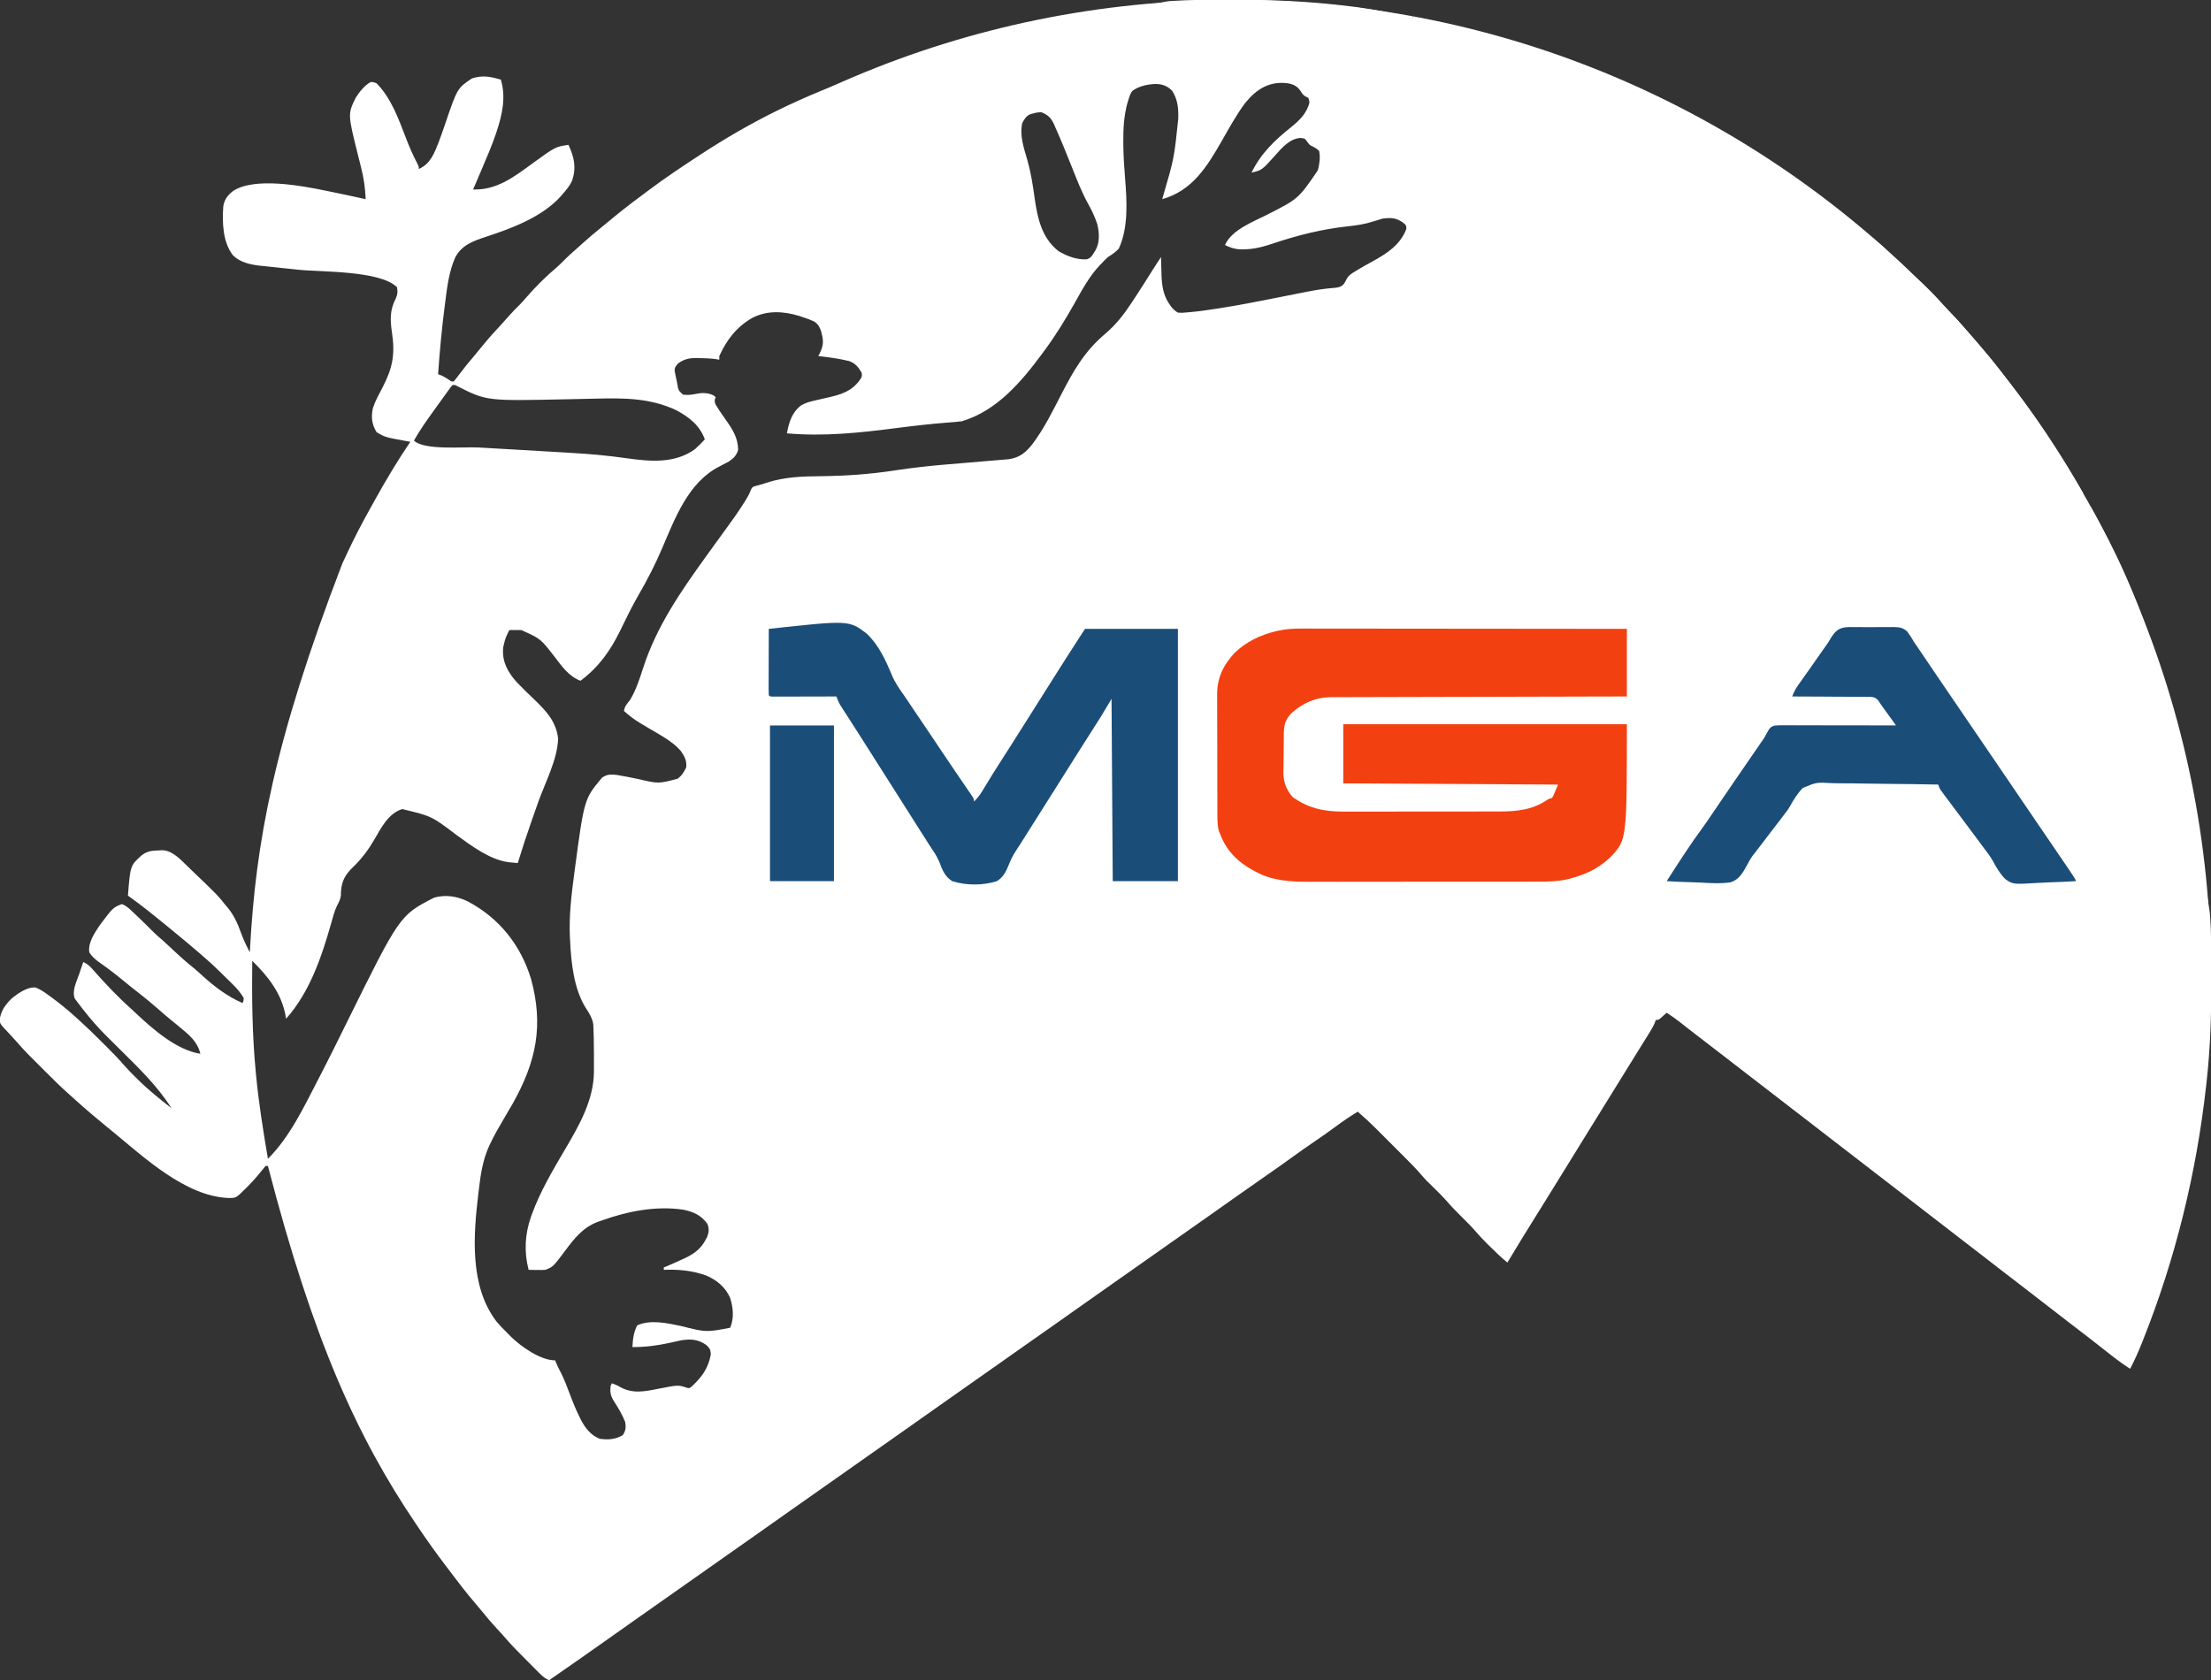 <svg width="421" height="320" viewBox="0 0 421 320" fill="none" xmlns="http://www.w3.org/2000/svg">
<rect x="0" y="0" width="421" height="320" fill="#333333" stroke="none"/>
<g clip-path="url(#clip0_4525_69)">
<path d="M234.026 -0.057C234.193 -0.058 234.359 -0.058 234.53 -0.058C240.484 -0.061 246.395 0.124 252.324 0.69C252.497 0.706 252.669 0.722 252.847 0.739C271.372 2.489 289.707 7.124 354.851 43.886C355.663 44.576 356.486 45.251 357.316 45.92C358.168 46.613 358.956 47.331 359.718 48.121C360.131 48.535 360.563 48.915 361.007 49.296C361.652 49.852 362.262 50.427 362.86 51.035C363.42 51.604 363.988 52.143 364.598 52.658C366.642 54.419 368.58 56.386 370.32 58.447C370.725 58.91 371.155 59.339 371.592 59.77C372.484 60.652 373.304 61.577 374.12 62.529C374.345 62.788 374.571 63.047 374.796 63.306C375.444 64.051 376.089 64.797 376.734 65.544C376.97 65.817 377.206 66.09 377.442 66.363C379.136 68.319 380.715 70.35 382.275 72.415C382.587 72.826 382.901 73.234 383.218 73.641C389.359 81.537 394.622 90.073 399.399 98.851C399.522 99.078 399.646 99.305 399.774 99.539C408.841 116.319 414.966 134.822 420.77 173.793C420.789 174.028 420.789 174.028 420.809 174.267C421.092 177.839 421.043 181.429 421.043 185.009C421.043 185.744 421.044 186.48 421.047 187.215C421.074 193.577 420.853 199.895 420.138 206.221C420.11 206.478 420.11 206.478 420.081 206.74C418.23 223.375 414.246 239.706 408.045 255.259C407.933 255.54 407.821 255.821 407.705 256.111C407.071 257.675 406.387 259.195 405.603 260.69C403.91 259.614 402.347 258.394 400.779 257.147C399.954 256.493 399.123 255.847 398.293 255.201C398.118 255.065 397.943 254.929 397.764 254.789C396.43 253.753 395.089 252.726 393.746 251.702C392.365 250.647 390.993 249.581 389.623 248.512C388.137 247.354 386.645 246.205 385.151 245.058C384.527 244.578 383.904 244.098 383.281 243.618C382.673 243.151 382.065 242.683 381.457 242.216C380.022 241.114 378.592 240.006 377.165 238.894C375.651 237.713 374.129 236.543 372.603 235.378C371.243 234.34 369.892 233.289 368.543 232.237C367.381 231.332 366.214 230.434 365.043 229.54C363.521 228.38 362.009 227.207 360.5 226.03C359.338 225.125 358.171 224.227 357 223.333C355.478 222.173 353.966 221 352.457 219.823C351.295 218.918 350.128 218.02 348.957 217.126C347.435 215.966 345.923 214.793 344.414 213.616C343.252 212.711 342.085 211.813 340.914 210.92C339.392 209.759 337.88 208.586 336.371 207.409C335.209 206.504 334.042 205.606 332.871 204.713C331.349 203.552 329.837 202.38 328.327 201.202C327.007 200.174 325.68 199.156 324.349 198.141C323.482 197.479 322.618 196.813 321.758 196.141C321.573 195.996 321.387 195.852 321.196 195.702C320.841 195.424 320.486 195.145 320.131 194.866C319.229 194.161 318.321 193.494 317.359 192.874C317.248 192.973 317.137 193.073 317.023 193.175C316.805 193.367 316.805 193.367 316.583 193.563C316.367 193.755 316.367 193.755 316.147 193.951C315.75 194.253 315.75 194.253 315.291 194.253C315.23 194.417 315.17 194.581 315.107 194.75C314.819 195.431 314.477 196.024 314.087 196.652C313.938 196.894 313.789 197.135 313.635 197.383C313.475 197.64 313.315 197.897 313.151 198.161C312.984 198.43 312.817 198.7 312.65 198.969C312.313 199.514 311.974 200.059 311.636 200.604C311.207 201.294 310.779 201.985 310.352 202.677C309.745 203.659 309.137 204.641 308.529 205.622C307.91 206.621 307.291 207.621 306.673 208.621C306.424 209.023 306.175 209.425 305.926 209.828C305.803 210.027 305.68 210.226 305.553 210.431C304.432 212.241 304.432 212.241 304.059 212.845C303.81 213.248 303.56 213.651 303.311 214.054C302.697 215.046 302.083 216.037 301.469 217.029C300.263 218.976 299.059 220.924 297.861 222.876C296.517 225.064 295.167 227.249 293.804 229.425C292.565 231.403 291.335 233.386 290.113 235.374C289.887 235.74 289.887 235.74 289.657 236.114C288.77 237.557 287.892 239.005 287.025 240.46C285.817 239.45 284.688 238.387 283.578 237.27C283.423 237.116 283.268 236.963 283.109 236.804C282.357 236.051 281.63 235.288 280.935 234.481C280.1 233.513 279.204 232.619 278.292 231.724C277.233 230.685 276.222 229.63 275.254 228.506C274.541 227.704 273.772 226.958 273.007 226.207C272.695 225.901 272.384 225.595 272.073 225.287C271.938 225.155 271.802 225.022 271.663 224.885C271.239 224.442 270.839 223.989 270.439 223.524C269.491 222.434 268.479 221.414 267.456 220.394C267.16 220.098 267.16 220.098 266.858 219.795C266.443 219.38 266.028 218.965 265.612 218.55C264.98 217.919 264.349 217.286 263.718 216.654C263.313 216.248 262.907 215.843 262.501 215.437C262.315 215.25 262.128 215.063 261.936 214.871C260.837 213.776 259.711 212.729 258.529 211.724C257.101 212.594 255.733 213.514 254.393 214.512C253.087 215.483 251.761 216.414 250.414 217.328C248.985 218.298 247.573 219.285 246.177 220.302C244.373 221.615 242.546 222.894 240.713 224.165C238.91 225.416 237.116 226.678 235.325 227.946C234.52 228.516 233.713 229.086 232.906 229.655C231.937 230.339 230.968 231.023 230 231.708C228.058 233.081 226.111 234.449 224.162 235.812C222.285 237.126 220.414 238.447 218.543 239.77C216.284 241.368 214.02 242.962 211.752 244.548C210.035 245.75 208.322 246.958 206.611 248.168C205.638 248.856 204.664 249.544 203.691 250.231C202.885 250.8 202.08 251.369 201.275 251.938C199.332 253.311 197.386 254.679 195.436 256.042C193.559 257.356 191.688 258.677 189.818 260C187.558 261.598 185.295 263.191 183.027 264.778C181.31 265.98 179.597 267.188 177.886 268.398C176.913 269.086 175.939 269.774 174.965 270.461C174.16 271.03 173.354 271.598 172.549 272.168C170.607 273.541 168.66 274.909 166.711 276.272C164.834 277.586 162.963 278.907 161.092 280.23C158.833 281.828 156.569 283.421 154.301 285.008C152.584 286.21 150.872 287.418 149.16 288.628C148.187 289.316 147.213 290.003 146.24 290.691C145.434 291.259 144.629 291.828 143.824 292.398C141.881 293.771 139.935 295.138 137.985 296.502C136.109 297.816 134.237 299.137 132.367 300.46C130.107 302.058 127.844 303.651 125.576 305.238C123.859 306.44 122.146 307.648 120.435 308.858C119.462 309.546 118.488 310.233 117.514 310.921C116.709 311.489 115.903 312.058 115.098 312.628C111.598 315.102 108.089 317.565 104.561 320C103.602 319.624 102.96 318.921 102.251 318.202C102.118 318.07 101.986 317.937 101.849 317.8C101.569 317.519 101.289 317.237 101.01 316.955C100.587 316.528 100.163 316.103 99.739 315.679C98.506 314.442 97.286 313.205 96.153 311.875C95.65 311.286 95.121 310.725 94.593 310.158C93.606 309.09 92.672 307.99 91.76 306.856C91.295 306.285 90.82 305.724 90.34 305.165C88.864 303.445 87.485 301.658 86.121 299.847C85.699 299.287 85.274 298.727 84.85 298.168C83.081 295.832 81.374 293.467 79.742 291.035C79.552 290.754 79.363 290.474 79.173 290.194C67.966 273.584 59.612 255.209 51.017 222.069C50.865 222.069 50.713 222.069 50.557 222.069C50.247 222.422 49.953 222.789 49.666 223.161C48.84 224.196 47.976 225.157 47.038 226.092C46.922 226.208 46.807 226.324 46.688 226.443C44.961 228.146 44.961 228.146 43.605 228.161C35.468 227.924 27.517 220.506 21.602 215.632C21.19 215.297 20.778 214.962 20.366 214.626C18.329 212.958 16.314 211.266 14.368 209.491C14.015 209.172 13.662 208.854 13.304 208.541C11.589 207.028 9.976 205.417 8.362 203.797C7.885 203.318 7.406 202.841 6.928 202.364C6.619 202.055 6.31 201.745 6.001 201.436C5.861 201.296 5.72 201.156 5.576 201.012C4.724 200.155 3.915 199.271 3.127 198.355C2.758 197.931 2.376 197.521 1.989 197.112C1.748 196.849 1.506 196.585 1.264 196.322C1.138 196.192 1.012 196.062 0.882 195.929C0.027 194.979 0.027 194.979 -0.048 194.24C0.117 192.529 1.106 191.219 2.327 190.072C3.52 189.126 5.077 188.045 6.634 188.047C7.629 188.363 8.37 188.897 9.207 189.512C9.464 189.697 9.464 189.697 9.727 189.887C11.3 191.036 12.8 192.259 14.248 193.563C14.447 193.742 14.646 193.921 14.851 194.106C16.437 195.542 17.972 197.023 19.482 198.539C19.838 198.897 20.196 199.253 20.554 199.61C21.661 200.717 22.741 201.835 23.759 203.026C24.419 203.779 25.128 204.482 25.839 205.187C25.991 205.338 26.143 205.49 26.3 205.645C28.287 207.61 30.428 209.322 32.632 211.035C29.94 206.758 26.26 203.249 22.693 199.713C22.002 199.027 21.311 198.341 20.621 197.655C20.389 197.425 20.389 197.425 20.153 197.191C18.629 195.675 17.238 194.063 15.914 192.371C15.753 192.167 15.753 192.167 15.588 191.96C15.289 191.579 14.997 191.193 14.708 190.805C14.564 190.616 14.421 190.427 14.273 190.233C13.626 188.768 14.574 186.96 15.067 185.532C15.142 185.309 15.218 185.086 15.296 184.856C15.482 184.31 15.668 183.764 15.857 183.218C16.637 183.586 17.073 183.954 17.638 184.612C20.051 187.357 22.547 189.985 25.279 192.414C25.477 192.601 25.676 192.788 25.881 192.981C29.08 195.987 33.647 200.007 38.148 200.69C37.593 198.345 36.012 197.106 34.241 195.632C34.031 195.457 33.821 195.283 33.604 195.102C33.2 194.771 32.794 194.443 32.387 194.116C31.587 193.46 30.81 192.78 30.033 192.098C28.808 191.028 27.561 189.999 26.276 189.003C25.244 188.204 24.233 187.381 23.225 186.552C21.869 185.438 20.483 184.381 19.044 183.377C18.221 182.792 17.538 182.244 17.006 181.379C16.723 179.53 18.021 177.677 19.015 176.177C21.536 172.835 21.536 172.835 23.21 172.184C23.918 172.46 24.411 172.859 24.959 173.378C25.113 173.523 25.266 173.668 25.424 173.817C25.585 173.97 25.745 174.124 25.91 174.282C26.076 174.438 26.241 174.594 26.411 174.755C27.375 175.671 28.323 176.601 29.256 177.549C29.789 178.073 30.353 178.555 30.919 179.041C31.683 179.718 32.422 180.42 33.164 181.121C34.366 182.252 35.588 183.324 36.878 184.354C37.452 184.823 37.993 185.314 38.535 185.819C40.853 187.92 43.308 189.789 46.191 191.035C46.368 190.624 46.368 190.624 46.42 190.115C45.527 188.476 43.96 187.131 42.643 185.833C42.458 185.648 42.272 185.462 42.081 185.271C40.959 184.158 39.809 183.095 38.607 182.069C38.342 181.84 38.078 181.611 37.813 181.381C36.181 179.977 34.533 178.598 32.862 177.241C32.46 176.911 32.058 176.581 31.656 176.25C29.267 174.297 26.88 172.357 24.359 170.575C24.813 164.86 24.813 164.86 26.916 162.945C27.952 162.117 28.819 162.012 30.133 161.968C30.423 161.955 30.713 161.941 31.011 161.926C32.968 162.063 34.545 163.869 35.878 165.158C36.045 165.317 36.211 165.476 36.383 165.64C41.404 170.456 41.404 170.456 42.973 172.414C43.194 172.674 43.194 172.674 43.42 172.94C44.559 174.371 45.232 175.828 45.841 177.535C46.318 178.872 46.913 180.121 47.569 181.379C47.584 181.105 47.599 180.831 47.614 180.548C48.704 160.787 52.008 141.591 65.19 107.31C65.501 106.652 65.808 105.992 66.115 105.331C67.449 102.482 68.887 99.705 70.423 96.959C70.783 96.315 71.14 95.669 71.497 95.023C73.56 91.308 75.752 87.66 78.133 84.138C77.919 84.102 77.705 84.065 77.484 84.028C73.291 83.26 73.291 83.26 71.699 82.299C70.786 80.802 70.635 79.385 71.013 77.698C71.463 76.333 72.168 75.079 72.831 73.808C74.771 70.078 75.26 67.484 74.631 63.302C74.282 60.929 74.214 59.056 75.348 56.877C75.715 56.086 75.733 55.569 75.606 54.713C72.362 51.468 61.034 51.832 56.704 51.362C56.43 51.332 56.156 51.302 55.873 51.272C54.529 51.125 53.184 50.982 51.839 50.846C51.344 50.793 50.85 50.741 50.355 50.688C50.023 50.656 50.023 50.656 49.684 50.624C47.762 50.414 45.788 50.026 44.367 48.635C42.388 46.105 42.31 42.388 42.514 39.31C42.723 37.994 43.356 37.166 44.393 36.364C48.544 33.67 57.52 35.394 62.047 36.322C62.285 36.37 62.285 36.37 62.527 36.419C64.9 36.902 67.267 37.408 69.631 37.931C69.536 35.852 69.281 33.923 68.754 31.911C68.63 31.409 68.506 30.908 68.382 30.406C68.321 30.162 68.26 29.918 68.197 29.666C66.215 21.736 66.215 21.736 67.714 18.647C68.443 17.497 69.36 16.323 70.55 15.632C71.12 15.63 71.12 15.63 71.699 15.862C74.529 18.719 75.938 22.77 77.355 26.446C77.986 28.076 78.673 29.647 79.488 31.196C79.742 31.724 79.742 31.724 79.742 32.184C81.981 31.198 82.7 29.179 83.559 27C83.998 25.852 84.394 24.691 84.79 23.528C87.074 16.826 87.074 16.826 89.839 14.943C91.837 14.29 93.372 14.574 95.369 15.172C96.376 18.51 95.626 21.889 94.543 25.119C94.484 25.296 94.424 25.473 94.364 25.655C93.627 27.808 92.732 29.893 91.835 31.983C91.664 32.385 91.493 32.787 91.323 33.189C90.911 34.157 90.498 35.125 90.083 36.092C94.56 36.221 97.807 33.746 101.267 31.214C105.743 27.959 105.743 27.959 108.238 27.586C109.326 29.91 109.769 31.862 108.951 34.364C108.501 35.388 107.829 36.184 107.089 37.012C106.976 37.145 106.863 37.279 106.747 37.417C103.19 41.343 97.479 43.477 92.573 45.085C90.138 45.892 87.936 46.646 86.688 49.016C85.491 51.733 85.152 54.568 84.783 57.486C84.754 57.71 84.725 57.934 84.695 58.165C84.127 62.52 83.723 66.883 83.419 71.264C83.593 71.33 83.768 71.396 83.948 71.464C84.681 71.772 85.286 72.203 85.947 72.644C86.098 72.644 86.25 72.644 86.406 72.644C86.764 72.216 87.097 71.786 87.426 71.336C88.348 70.107 89.306 68.922 90.305 67.756C90.967 66.981 91.614 66.197 92.252 65.402C93.257 64.166 94.331 63.004 95.417 61.841C95.93 61.29 96.429 60.729 96.92 60.158C97.597 59.374 98.322 58.651 99.059 57.925C99.463 57.514 99.837 57.093 100.209 56.652C101.97 54.607 103.935 52.669 105.996 50.928C106.459 50.523 106.887 50.093 107.318 49.655C108.047 48.916 108.802 48.226 109.589 47.55C110.128 47.082 110.655 46.602 111.182 46.121C112.156 45.242 113.155 44.404 114.175 43.579C114.721 43.138 115.262 42.69 115.801 42.24C117.827 40.552 119.885 38.927 122.008 37.365C122.497 37.003 122.983 36.637 123.468 36.27C126.576 33.932 129.802 31.781 133.056 29.655C133.257 29.524 133.457 29.393 133.663 29.258C151.593 17.585 171.765 9.277 222.45 0.23C222.607 0.219 222.764 0.208 222.926 0.196C226.622 -0.058 230.324 -0.056 234.026 -0.057ZM237.157 19.54C235.446 21.807 234.092 24.303 232.686 26.765C229.853 31.708 227.069 36.304 221.301 37.931C221.352 37.752 221.403 37.573 221.455 37.388C223.571 30.144 223.571 30.144 224.346 22.672C224.351 22.445 224.355 22.217 224.36 21.983C224.369 20.232 224.125 18.766 223.182 17.27C222.243 16.357 221.418 16.047 220.123 15.991C218.595 16.033 216.873 16.377 215.621 17.303C215.212 17.854 215.05 18.395 214.852 19.052C214.778 19.288 214.705 19.525 214.629 19.768C214.033 22.052 213.871 24.345 213.89 26.695C213.891 26.971 213.892 27.247 213.892 27.531C213.913 29.745 214.06 31.939 214.241 34.145C214.583 38.377 214.865 43.415 213.028 47.356C212.409 48.025 211.727 48.482 210.96 48.966C210.361 49.507 210.361 49.507 209.811 50.115C209.68 50.248 209.549 50.38 209.414 50.516C207.397 52.643 206.023 55.236 204.596 57.775C202.816 60.94 200.951 63.978 198.78 66.897C198.675 67.039 198.571 67.181 198.463 67.328C194.477 72.722 189.815 78.234 183.154 80.23C182.687 80.294 182.218 80.343 181.748 80.377C181.467 80.4 181.186 80.422 180.896 80.445C180.745 80.457 180.595 80.469 180.439 80.481C177.168 80.734 173.917 81.111 170.663 81.53C163.708 82.427 156.849 83.159 149.832 82.529C150.24 80.411 150.772 78.577 152.53 77.213C153.348 76.742 154.054 76.531 154.974 76.322C155.132 76.284 155.291 76.247 155.454 76.208C156.12 76.051 156.787 75.9 157.455 75.751C160.101 75.158 162.263 74.546 163.85 72.184C164.152 71.616 164.152 71.616 164.08 71.034C163.488 69.937 162.863 69.188 161.678 68.763C159.734 68.288 157.792 68.03 155.807 67.816C155.876 67.691 155.945 67.566 156.016 67.436C156.697 66.086 156.876 65.146 156.496 63.678C156.452 63.497 156.407 63.316 156.362 63.129C156.083 62.295 155.803 61.768 155.075 61.256C154.411 60.933 153.752 60.69 153.049 60.46C152.782 60.37 152.514 60.28 152.239 60.187C149.203 59.269 146.14 59.06 143.263 60.534C140.267 62.249 138.39 64.674 136.963 67.816C136.963 68.044 136.963 68.271 136.963 68.506C136.742 68.469 136.522 68.433 136.294 68.395C135.258 68.249 134.231 68.216 133.186 68.204C133 68.197 132.814 68.191 132.623 68.184C131.298 68.17 130.233 68.399 129.15 69.195C128.677 69.693 128.462 69.939 128.455 70.634C128.512 70.912 128.512 70.912 128.57 71.194C128.61 71.397 128.651 71.599 128.693 71.808C128.763 72.122 128.763 72.122 128.834 72.443C128.875 72.654 128.916 72.865 128.959 73.083C129.165 74.34 129.165 74.34 130.069 75.172C131.223 75.233 131.223 75.233 132.354 75.058C133.533 74.769 134.749 74.762 135.843 75.287C135.985 75.401 136.127 75.515 136.274 75.632C136.224 75.763 136.175 75.894 136.125 76.028C136.016 76.732 136.21 76.976 136.59 77.572C136.716 77.773 136.843 77.974 136.974 78.181C137.379 78.785 137.793 79.381 138.214 79.974C139.518 81.822 140.49 83.333 140.555 85.642C140.285 86.695 139.652 87.335 138.762 87.907C138.178 88.23 137.588 88.536 136.992 88.836C131.103 91.799 128.548 98.651 126.088 104.403C124.759 107.51 123.268 110.435 121.565 113.352C120.292 115.562 119.178 117.85 118.069 120.146C116.218 123.951 113.96 127.095 110.536 129.655C108.216 128.779 106.95 126.817 105.471 124.915C102.943 121.658 102.943 121.658 99.275 120C98.873 119.985 98.471 119.98 98.069 119.986C97.761 119.989 97.761 119.989 97.448 119.992C97.292 119.995 97.137 119.997 96.977 120C96.216 121.552 96.216 121.552 95.828 123.218C95.814 123.364 95.799 123.509 95.784 123.658C95.647 126.166 96.755 128.053 98.356 129.885C99.457 131.04 100.613 132.143 101.763 133.249C104.016 135.423 105.908 137.42 106.27 140.675C106.145 144.681 103.806 149.018 102.475 152.784C102.105 153.832 101.735 154.88 101.367 155.929C101.291 156.146 101.291 156.146 101.213 156.367C100.283 159.018 99.415 161.685 98.586 164.368C98.22 164.336 97.855 164.302 97.489 164.268C97.286 164.25 97.082 164.231 96.873 164.212C93.325 163.763 89.83 161.13 87.01 159.095C82.218 155.443 82.218 155.443 76.585 154.091C74.025 154.887 72.65 157.51 71.402 159.684C70.233 161.717 68.965 163.462 67.275 165.086C65.722 166.592 65.058 167.735 64.92 169.899C64.917 170.116 64.915 170.332 64.912 170.554C64.796 171.321 64.508 171.861 64.147 172.54C63.647 173.618 63.361 174.773 63.038 175.914C61.22 182.289 58.966 189.003 54.464 194.023C54.432 193.825 54.401 193.628 54.369 193.424C53.595 189.17 51.059 185.972 48.029 182.989C47.942 190.148 48.027 197.238 48.718 204.368C48.735 204.541 48.752 204.713 48.769 204.891C49.287 210.193 50.121 215.44 51.017 220.69C55.173 216.576 57.873 210.811 60.54 205.672C60.609 205.539 60.678 205.405 60.749 205.268C61.816 203.209 62.862 201.14 63.894 199.063C64.027 198.794 64.16 198.526 64.297 198.25C64.837 197.162 65.376 196.073 65.914 194.983C76.106 174.341 76.106 174.341 82.582 171C84.782 170.293 87.144 170.705 89.164 171.724C95.094 174.892 99.163 180.017 101.114 186.437C103.537 195.316 102.111 202.151 97.667 210.115C97.118 211.067 96.56 212.014 96.001 212.96C95.076 214.526 94.172 216.089 93.387 217.73C93.319 217.868 93.251 218.006 93.182 218.149C91.965 220.788 91.511 223.605 91.189 226.466C91.151 226.782 91.113 227.098 91.075 227.415C90.133 235.273 89.387 244.924 94.513 251.649C95.208 252.492 95.966 253.259 96.747 254.023C96.927 254.207 97.106 254.391 97.29 254.581C99.233 256.472 102.889 259.081 105.71 259.081C105.773 259.246 105.837 259.412 105.902 259.583C106.16 260.207 106.456 260.784 106.773 261.379C107.427 262.67 107.938 263.988 108.439 265.345C109.012 266.888 109.617 268.396 110.349 269.871C110.42 270.016 110.491 270.161 110.564 270.311C111.386 271.921 112.483 273.357 114.212 274.023C115.795 274.246 117.193 274.147 118.579 273.333C119.162 272.458 119.223 271.815 119.038 270.805C118.475 269.392 117.707 268.113 116.884 266.839C116.237 265.791 116.129 265.126 116.281 263.908C116.357 263.756 116.432 263.605 116.511 263.448C117.043 263.648 117.557 263.848 118.048 264.135C120.463 265.522 122.839 264.997 125.434 264.479C129.152 263.753 129.152 263.753 130.78 264.3C131.24 264.419 131.24 264.419 131.661 264.103C133.631 262.295 134.854 260.628 135.354 257.931C135.276 257.007 135.181 256.836 134.493 256.164C132.924 255.048 131.524 254.977 129.643 255.277C128.954 255.42 128.269 255.574 127.584 255.733C125.164 256.267 122.9 256.563 120.417 256.552C120.506 255.064 120.645 253.749 121.336 252.414C123.87 251.269 127.07 251.997 129.688 252.544C134.44 253.745 134.44 253.745 139.031 252.874C139.796 251.108 139.621 249.023 139.039 247.239C138.186 245.188 136.525 243.816 134.521 242.945C131.817 241.96 129.235 241.739 126.392 241.839C126.392 241.687 126.392 241.536 126.392 241.379C126.537 241.324 126.682 241.268 126.832 241.211C127.799 240.814 128.747 240.382 129.696 239.943C129.885 239.858 130.075 239.772 130.27 239.685C132.017 238.872 133.385 237.945 134.306 236.207C134.476 235.898 134.476 235.898 134.65 235.582C134.994 234.685 135.065 233.961 134.682 233.067C133.5 231.444 132.083 230.808 130.144 230.395C124.957 229.616 119.566 230.661 114.672 232.414C114.422 232.498 114.172 232.583 113.914 232.67C111.001 233.746 109.37 235.846 107.568 238.262C105.337 241.24 105.337 241.24 103.871 241.839C103.078 241.884 103.078 241.884 102.205 241.868C101.915 241.864 101.625 241.86 101.326 241.855C100.993 241.847 100.993 241.847 100.654 241.839C99.771 238.445 99.94 235.022 101.114 231.724C101.166 231.579 101.217 231.433 101.271 231.283C102.848 226.952 105.214 222.942 107.544 218.984C110.254 214.375 113.089 209.505 113.094 204.01C113.094 203.847 113.094 203.685 113.095 203.517C113.095 203.174 113.094 202.831 113.093 202.488C113.092 201.977 113.093 201.466 113.095 200.954C113.096 199.946 113.084 198.939 113.063 197.931C113.058 197.679 113.058 197.679 113.053 197.421C113.04 196.926 113.021 196.433 113 195.938C112.989 195.652 112.977 195.365 112.966 195.07C112.766 193.834 112.165 192.923 111.485 191.883C109.252 188.227 108.748 183.317 108.554 179.138C108.536 178.83 108.536 178.83 108.518 178.516C108.329 174.483 108.793 170.484 109.329 166.494C109.375 166.147 109.375 166.147 109.422 165.793C111.238 152.165 111.238 152.165 114.629 148.118C115.585 147.424 116.298 147.481 117.43 147.586C118.81 147.809 120.178 148.092 121.547 148.376C125.358 149.268 125.358 149.268 129.008 148.321C129.827 147.715 130.215 147.068 130.658 146.164C130.807 144.861 130.34 144.049 129.609 142.989C128.001 141.133 125.567 139.918 123.483 138.665C123.301 138.555 123.118 138.445 122.931 138.331C122.577 138.118 122.222 137.907 121.866 137.697C120.744 137.024 119.781 136.278 118.809 135.402C118.942 134.504 119.391 134.023 119.958 133.333C121.1 131.418 121.774 129.366 122.447 127.257C125.012 119.31 129.594 112.695 134.435 105.977C134.639 105.694 134.639 105.694 134.847 105.404C135.193 104.924 135.539 104.445 135.886 103.966C136.01 103.794 136.134 103.622 136.261 103.445C136.903 102.556 137.547 101.668 138.196 100.785C139.422 99.113 140.615 97.432 141.717 95.675C141.858 95.451 141.858 95.451 142.003 95.221C142.377 94.614 142.702 94.04 142.945 93.368C143.168 92.874 143.168 92.874 143.56 92.643C143.72 92.6 143.879 92.558 144.044 92.514C144.229 92.462 144.414 92.41 144.605 92.356C144.813 92.299 145.021 92.243 145.236 92.184C145.466 92.108 145.695 92.032 145.932 91.954C149.406 90.808 152.744 90.728 156.367 90.69C160.998 90.64 165.5 90.324 170.081 89.64C170.249 89.615 170.416 89.59 170.589 89.564C170.758 89.539 170.927 89.514 171.101 89.488C173.907 89.073 176.713 88.764 179.539 88.517C179.733 88.501 179.927 88.484 180.127 88.466C181.305 88.364 182.483 88.265 183.662 88.168C185.264 88.034 186.866 87.899 188.467 87.761C189.019 87.714 189.571 87.669 190.122 87.624C190.459 87.596 190.795 87.567 191.131 87.538C191.422 87.514 191.713 87.49 192.013 87.465C194.13 87.175 195.27 86.225 196.578 84.595C198.796 81.635 200.424 78.335 202.112 75.058C204.451 70.521 206.545 66.849 210.515 63.509C212.53 61.792 214.056 59.827 215.498 57.615C215.735 57.256 215.735 57.256 215.977 56.889C217.204 55.021 218.405 53.137 219.588 51.241C220.068 50.473 220.564 49.717 221.071 48.966C221.074 49.121 221.078 49.276 221.081 49.436C221.099 50.151 221.121 50.866 221.143 51.581C221.151 51.946 221.151 51.946 221.159 52.32C221.226 54.327 221.486 56.236 222.665 57.917C222.832 58.162 222.832 58.162 223.002 58.411C223.417 58.907 223.726 59.214 224.288 59.54C225.082 59.592 225.082 59.592 225.964 59.499C226.126 59.486 226.289 59.473 226.456 59.46C228.144 59.314 229.82 59.08 231.494 58.816C231.654 58.792 231.814 58.767 231.979 58.742C235.652 58.175 239.295 57.465 242.939 56.737C244.263 56.472 245.588 56.209 246.914 55.948C247.389 55.854 247.864 55.759 248.339 55.664C249.687 55.396 251.03 55.148 252.397 54.992C252.717 54.954 252.717 54.954 253.044 54.916C253.425 54.874 253.807 54.84 254.189 54.815C254.91 54.738 255.413 54.636 255.889 54.07C256.196 53.584 256.196 53.584 256.439 53.088C256.847 52.368 257.444 52.044 258.141 51.624C258.349 51.496 258.349 51.496 258.56 51.366C259.465 50.816 260.39 50.306 261.319 49.798C264.066 48.291 266.609 46.664 267.779 43.621C267.782 42.912 267.782 42.912 267.075 42.342C265.807 41.471 264.878 41.45 263.355 41.609C262.763 41.774 262.185 41.949 261.603 42.141C259.966 42.674 258.373 42.926 256.662 43.103C251.795 43.62 247.049 44.806 242.414 46.371C240.512 47.003 238.758 47.479 236.741 47.486C236.575 47.486 236.409 47.487 236.238 47.487C235.085 47.451 234.267 47.165 233.251 46.667C234.532 43.763 238.574 42.269 241.223 40.916C247.235 37.864 247.235 37.864 250.946 32.414C251.244 31.211 251.436 29.959 251.175 28.736C250.748 28.307 250.345 28.09 249.8 27.83C249.337 27.586 249.337 27.586 248.877 26.94C248.432 26.352 248.432 26.352 247.57 26.279C245.534 26.416 243.999 28.256 242.73 29.684C240.275 32.41 240.275 32.41 238.306 32.874C240.079 29.235 242.683 26.741 245.832 24.224C247.488 22.878 248.777 21.643 249.337 19.54C249.28 19.044 249.28 19.044 249.107 18.621C248.908 18.528 248.908 18.528 248.705 18.434C248.125 18.128 248.009 17.917 247.671 17.371C247.001 16.402 246.349 16.073 245.2 15.862C241.733 15.417 239.322 16.925 237.157 19.54ZM196.611 21.638C196.349 21.71 196.349 21.71 196.081 21.784C195.328 22.199 195.047 22.697 194.644 23.448C194.132 25.823 194.937 28.137 195.598 30.4C196.276 32.789 196.66 35.179 196.994 37.635C197.533 41.495 198.336 45.303 201.538 47.816C203.141 48.776 205.063 49.52 206.958 49.382C207.682 49.139 207.864 48.834 208.26 48.19C208.375 48.008 208.489 47.826 208.608 47.638C209.447 46.123 209.328 44.299 208.929 42.657C208.455 41.257 207.863 40.002 207.138 38.716C205.921 36.489 205.016 34.137 204.08 31.782C203.07 29.245 202.053 26.711 200.934 24.221C200.857 24.04 200.779 23.859 200.7 23.672C200.126 22.429 199.584 21.926 198.321 21.379C197.672 21.379 197.228 21.457 196.611 21.638ZM86.177 73.333C85.851 73.684 85.851 73.684 85.525 74.151C85.395 74.329 85.266 74.506 85.132 74.688C84.993 74.881 84.855 75.074 84.712 75.273C84.569 75.47 84.426 75.666 84.278 75.869C83.837 76.479 83.398 77.09 82.959 77.701C82.828 77.884 82.696 78.066 82.56 78.255C81.237 80.094 79.931 81.928 78.823 83.908C80.727 85.813 88.312 85.074 90.984 85.22C91.978 85.274 92.972 85.332 93.966 85.389C95.351 85.47 96.736 85.549 98.121 85.629C100.937 85.789 103.753 85.951 106.567 86.123C107.32 86.169 108.073 86.214 108.826 86.257C112.347 86.458 115.826 86.772 119.316 87.274C123.82 87.907 128.522 88.333 132.367 85.517C133.014 84.934 133.62 84.323 134.205 83.678C133.273 81.044 131.208 79.425 128.805 78.147C123.788 75.759 118.655 75.782 113.194 75.926C112.017 75.957 110.84 75.98 109.662 76.005C109.078 76.017 108.494 76.029 107.91 76.042C92.653 76.371 92.653 76.371 87.08 73.544C86.649 73.3 86.649 73.3 86.177 73.333Z" fill="white"/>
<path d="M247.928 119.715C248.194 119.714 248.459 119.714 248.733 119.714C249.618 119.713 250.504 119.715 251.389 119.718C252.025 119.718 252.662 119.718 253.299 119.718C254.666 119.717 256.034 119.719 257.402 119.722C259.38 119.725 261.358 119.726 263.335 119.727C266.545 119.728 269.754 119.731 272.963 119.735C276.079 119.74 279.196 119.743 282.312 119.745C282.6 119.745 282.6 119.745 282.895 119.745C283.859 119.746 284.824 119.746 285.789 119.747C293.784 119.752 301.78 119.76 309.775 119.77C309.775 124.018 309.775 128.267 309.775 132.644C308.026 132.647 306.277 132.65 304.474 132.654C298.874 132.665 293.273 132.68 287.672 132.696C286.802 132.699 285.931 132.701 285.061 132.704C284.888 132.705 284.715 132.705 284.536 132.706C281.733 132.714 278.929 132.719 276.126 132.724C273.248 132.729 270.37 132.737 267.493 132.747C265.718 132.753 263.943 132.757 262.168 132.758C260.806 132.76 259.443 132.765 258.081 132.771C257.523 132.773 256.965 132.774 256.407 132.774C255.644 132.773 254.881 132.777 254.118 132.782C253.899 132.781 253.679 132.78 253.453 132.779C250.469 132.81 248.089 133.877 245.885 135.84C244.857 136.93 244.491 137.957 244.467 139.429C244.463 139.634 244.459 139.838 244.455 140.048C244.445 140.983 244.436 141.917 244.43 142.852C244.427 143.343 244.42 143.834 244.412 144.325C244.399 145.037 244.394 145.748 244.391 146.46C244.385 146.677 244.38 146.893 244.375 147.116C244.381 148.938 244.92 150.445 246.152 151.809C249.189 153.98 252.215 154.589 255.904 154.568C256.258 154.569 256.612 154.57 256.966 154.571C257.92 154.573 258.875 154.571 259.829 154.568C260.832 154.565 261.835 154.566 262.838 154.567C264.522 154.567 266.205 154.564 267.889 154.56C269.83 154.555 271.771 154.554 273.713 154.556C275.587 154.557 277.461 154.556 279.335 154.553C280.13 154.552 280.924 154.552 281.719 154.552C282.656 154.553 283.593 154.551 284.53 154.547C284.872 154.546 285.214 154.546 285.556 154.547C288.971 154.552 291.997 154.194 294.838 152.184C295.065 152.108 295.293 152.032 295.527 151.954C295.78 151.564 295.78 151.564 295.987 151.034C296.328 150.238 296.328 150.238 296.676 149.425C283.178 149.349 269.679 149.274 255.771 149.195C255.771 145.478 255.771 141.761 255.771 137.931C273.593 137.931 291.414 137.931 309.775 137.931C309.775 159.955 309.775 159.955 306.63 163.261C304.59 165.201 302.365 166.361 299.664 167.126C299.477 167.184 299.291 167.241 299.098 167.3C296.63 167.97 294.193 167.915 291.653 167.909C291.149 167.91 290.646 167.912 290.142 167.914C288.782 167.918 287.421 167.918 286.061 167.916C284.922 167.916 283.783 167.917 282.644 167.918C279.8 167.922 276.957 167.921 274.114 167.918C271.807 167.916 269.499 167.918 267.192 167.923C264.504 167.929 261.815 167.932 259.127 167.931C257.707 167.93 256.288 167.93 254.868 167.934C253.532 167.938 252.196 167.937 250.859 167.933C250.372 167.932 249.884 167.933 249.397 167.935C245.849 167.951 242.295 167.768 239.11 166.02C238.884 165.901 238.884 165.901 238.653 165.779C235.682 164.173 233.532 162.04 232.331 158.851C232.252 158.664 232.173 158.478 232.091 158.286C231.781 157.136 231.804 156.034 231.805 154.847C231.803 154.585 231.802 154.322 231.8 154.051C231.796 153.184 231.795 152.317 231.794 151.449C231.793 150.845 231.791 150.24 231.79 149.635C231.787 148.367 231.786 147.099 231.787 145.831C231.787 144.371 231.782 142.912 231.775 141.452C231.768 140.042 231.766 138.632 231.767 137.222C231.766 136.625 231.764 136.028 231.76 135.431C231.756 134.593 231.757 133.755 231.76 132.917C231.757 132.674 231.755 132.43 231.752 132.179C231.779 129.008 232.964 126.621 235.095 124.326C237.283 122.235 239.979 120.923 242.902 120.23C243.061 120.191 243.22 120.153 243.384 120.114C244.912 119.773 246.366 119.706 247.928 119.715Z" fill="#F34011"/>
<path d="M146.385 119.77C161.663 118.103 161.663 118.103 165.061 120.696C167.299 122.833 168.627 125.698 169.799 128.52C170.396 129.957 171.218 131.154 172.123 132.414C172.651 133.189 173.173 133.969 173.696 134.749C173.985 135.178 174.274 135.607 174.564 136.035C174.71 136.253 174.857 136.47 175.008 136.694C175.155 136.912 175.303 137.131 175.455 137.356C176.042 138.226 176.628 139.095 177.214 139.964C177.425 140.277 177.425 140.277 177.64 140.596C178.349 141.647 179.055 142.699 179.757 143.755C180.45 144.799 181.154 145.835 181.861 146.87C182.075 147.183 182.289 147.497 182.503 147.811C182.831 148.293 183.16 148.775 183.491 149.256C183.815 149.729 184.138 150.203 184.46 150.677C184.56 150.822 184.66 150.967 184.763 151.116C185.451 152.132 185.451 152.132 185.451 152.644C186.333 151.857 186.869 150.964 187.462 149.957C188.52 148.194 189.611 146.456 190.723 144.727C191.039 144.233 191.356 143.74 191.673 143.246C191.826 143.008 191.979 142.77 192.137 142.524C193.1 141.019 194.051 139.507 195.003 137.995C195.572 137.092 196.142 136.19 196.712 135.287C197.396 134.204 198.08 133.12 198.764 132.036C199.996 130.081 201.232 128.128 202.471 126.178C202.654 125.891 202.654 125.891 202.84 125.598C204.08 123.648 205.338 121.711 206.593 119.77C212.433 119.77 218.272 119.77 224.288 119.77C224.288 135.625 224.288 151.48 224.288 167.816C220.193 167.816 216.098 167.816 211.879 167.816C211.803 156.361 211.727 144.906 211.649 133.103C210.966 134.241 210.284 135.379 209.581 136.552C209.062 137.378 208.542 138.202 208.015 139.023C207.737 139.459 207.458 139.895 207.18 140.331C207.043 140.546 206.906 140.76 206.764 140.981C206.159 141.931 205.557 142.883 204.956 143.836C204.844 144.014 204.732 144.191 204.617 144.374C204.392 144.73 204.168 145.086 203.943 145.442C203.372 146.349 202.799 147.255 202.227 148.161C201.997 148.525 201.767 148.889 201.538 149.253C199.24 152.893 196.942 156.533 194.644 160.172C194.474 160.443 194.474 160.443 194.3 160.719C194.07 161.082 193.835 161.443 193.597 161.801C192.976 162.743 192.484 163.635 192.088 164.694C191.55 165.995 191.05 167.062 189.818 167.816C187.26 168.668 183.874 168.658 181.315 167.816C179.901 166.966 179.395 165.582 178.829 164.094C178.354 162.964 177.655 161.98 176.977 160.963C176.705 160.536 176.433 160.11 176.162 159.682C175.888 159.252 175.614 158.821 175.34 158.391C173.691 155.802 172.044 153.212 170.407 150.615C169.13 148.59 167.843 146.571 166.557 144.551C166.152 143.915 165.747 143.278 165.342 142.641C165.209 142.432 165.076 142.224 164.94 142.009C164.674 141.591 164.409 141.174 164.143 140.756C163.442 139.652 162.737 138.549 162.029 137.449C161.882 137.219 161.735 136.99 161.583 136.753C161.301 136.313 161.018 135.874 160.734 135.435C160.607 135.237 160.48 135.038 160.349 134.834C160.237 134.66 160.125 134.487 160.01 134.308C159.699 133.768 159.48 133.223 159.254 132.644C159.096 132.644 158.938 132.645 158.776 132.645C157.139 132.65 155.503 132.654 153.866 132.656C153.255 132.657 152.643 132.659 152.032 132.661C151.155 132.664 150.279 132.665 149.402 132.666C148.989 132.668 148.989 132.668 148.568 132.67C148.188 132.67 148.188 132.67 147.801 132.67C147.465 132.671 147.465 132.671 147.122 132.671C146.615 132.644 146.615 132.644 146.385 132.414C146.363 132.019 146.358 131.623 146.359 131.227C146.359 130.974 146.359 130.721 146.359 130.46C146.36 130.185 146.361 129.909 146.362 129.626C146.363 129.345 146.363 129.065 146.363 128.776C146.365 127.877 146.368 126.977 146.37 126.078C146.372 125.469 146.373 124.861 146.374 124.253C146.376 122.759 146.38 121.265 146.385 119.77Z" fill="#1B4D79"/>
<path d="M352.079 119.419C352.34 119.424 352.601 119.429 352.87 119.434C353.281 119.431 353.281 119.431 353.699 119.427C354.276 119.425 354.852 119.43 355.428 119.441C356.309 119.454 357.185 119.441 358.065 119.424C358.627 119.426 359.189 119.429 359.75 119.434C360.011 119.429 360.273 119.424 360.542 119.419C361.663 119.455 362.355 119.504 363.181 120.304C363.656 120.95 364.068 121.605 364.468 122.299C364.65 122.567 364.835 122.833 365.023 123.097C365.175 123.321 365.326 123.545 365.482 123.776C365.609 123.964 365.609 123.964 365.739 124.156C365.918 124.421 366.097 124.686 366.276 124.951C366.657 125.516 367.038 126.08 367.42 126.644C367.614 126.931 367.808 127.218 368.002 127.505C368.87 128.789 369.742 130.07 370.616 131.351C370.754 131.554 370.893 131.757 371.035 131.966C371.312 132.372 371.589 132.778 371.866 133.183C372.579 134.229 373.292 135.276 374.005 136.322C374.292 136.743 374.58 137.165 374.867 137.586C375.441 138.429 376.016 139.272 376.59 140.115C376.804 140.428 376.804 140.428 377.021 140.747C377.309 141.169 377.597 141.591 377.884 142.013C378.596 143.058 379.309 144.103 380.021 145.148C381.707 147.621 383.391 150.094 385.072 152.569C386.141 154.142 387.211 155.714 388.282 157.285C388.421 157.489 388.56 157.693 388.704 157.904C389.433 158.974 390.163 160.043 390.893 161.113C395.262 167.513 395.262 167.513 395.262 167.816C393.489 167.928 391.716 168.004 389.941 168.056C389.338 168.078 388.736 168.108 388.134 168.146C383.282 168.444 383.282 168.444 381.816 167.408C380.83 166.407 380.148 165.267 379.499 164.028C378.952 163.046 378.263 162.17 377.582 161.279C377.433 161.077 377.284 160.875 377.131 160.667C376.173 159.367 375.205 158.073 374.235 156.782C373.054 155.208 371.874 153.634 370.702 152.055C370.564 151.87 370.425 151.685 370.283 151.495C370.156 151.324 370.03 151.153 369.899 150.976C369.788 150.826 369.676 150.676 369.561 150.521C369.294 150.115 369.294 150.115 369.064 149.425C365.824 149.353 362.584 149.307 359.343 149.289C357.838 149.28 356.334 149.263 354.829 149.228C353.374 149.193 351.921 149.181 350.466 149.183C349.913 149.18 349.36 149.169 348.808 149.151C345.863 148.979 345.863 148.979 343.24 150.086C342.267 151.121 341.539 152.274 340.856 153.515C340.483 154.174 340.051 154.744 339.58 155.336C339.375 155.604 339.375 155.604 339.166 155.878C339.031 156.053 338.897 156.228 338.759 156.408C338.608 156.606 338.457 156.803 338.302 157.007C337.675 157.828 337.048 158.648 336.419 159.467C336.103 159.88 335.787 160.292 335.471 160.705C335.181 161.085 334.89 161.464 334.598 161.844C334.461 162.023 334.323 162.203 334.182 162.388C334.03 162.578 333.878 162.767 333.721 162.963C333.304 163.553 332.994 164.098 332.671 164.738C331.904 166.149 331.153 167.525 329.545 168.031C327.57 168.334 325.592 168.193 323.606 168.075C323 168.054 322.394 168.035 321.787 168.018C320.31 167.973 318.834 167.904 317.359 167.816C318.484 166.041 319.626 164.278 320.791 162.529C320.944 162.298 321.097 162.068 321.254 161.83C322.151 160.482 323.078 159.163 324.036 157.857C324.757 156.863 325.446 155.846 326.134 154.828C326.436 154.384 326.737 153.94 327.038 153.497C327.187 153.277 327.337 153.057 327.491 152.83C328.152 151.857 328.816 150.885 329.481 149.914C329.664 149.646 329.664 149.646 329.851 149.373C331.269 147.301 332.691 145.232 334.115 143.165C334.227 143.003 334.338 142.841 334.453 142.674C334.662 142.37 334.872 142.066 335.081 141.762C335.178 141.622 335.275 141.482 335.374 141.337C335.467 141.206 335.56 141.074 335.655 140.939C335.983 140.462 335.983 140.462 336.251 139.931C337.043 138.508 337.043 138.508 337.855 138.2C338.472 138.127 339.06 138.12 339.681 138.135C340.027 138.131 340.027 138.131 340.381 138.127C341.142 138.121 341.903 138.13 342.664 138.139C343.193 138.137 343.721 138.135 344.25 138.132C345.64 138.126 347.029 138.133 348.419 138.142C349.837 138.15 351.256 138.145 352.675 138.142C355.457 138.137 358.239 138.145 361.021 138.161C360.543 137.495 360.064 136.829 359.585 136.164C359.45 135.976 359.315 135.788 359.177 135.595C358.914 135.23 358.65 134.867 358.384 134.505C358.103 134.119 357.837 133.723 357.575 133.324C356.918 132.681 356.463 132.727 355.555 132.722C355.323 132.718 355.323 132.718 355.086 132.715C354.576 132.708 354.066 132.71 353.556 132.711C353.202 132.708 352.848 132.705 352.494 132.701C351.563 132.691 350.632 132.689 349.701 132.688C348.751 132.686 347.8 132.677 346.85 132.669C344.986 132.654 343.122 132.647 341.258 132.644C341.559 131.868 341.87 131.217 342.353 130.538C342.481 130.358 342.608 130.178 342.739 129.992C342.876 129.8 343.013 129.609 343.154 129.411C343.446 128.999 343.737 128.587 344.028 128.175C344.253 127.859 344.253 127.859 344.482 127.536C345.332 126.336 346.17 125.129 347.01 123.923C347.251 123.578 347.495 123.234 347.741 122.893C348.163 122.3 348.163 122.3 348.528 121.651C349.515 120.059 350.192 119.48 352.079 119.419Z" fill="#1B4D79"/>
<path d="M146.615 138.161C150.634 138.161 154.653 138.161 158.794 138.161C158.794 147.947 158.794 157.733 158.794 167.816C154.775 167.816 150.756 167.816 146.615 167.816C146.615 158.03 146.615 148.244 146.615 138.161Z" fill="#1B4D79"/>
</g>
<g clip-path="url(#clip1_4525_69)">
<path d="M49 186C49 83.275 132.275 0 235 0C337.725 0 421 83.275 421 186C421 288.725 337.725 372 235 372C132.275 372 49 288.725 49 186Z" fill="white"/>
</g>
<g clip-path="url(#clip2_4525_69)">
<path d="M49 186C49 83.275 132.275 0 235 0C337.725 0 421 83.275 421 186C421 288.725 337.725 372 235 372C132.275 372 49 288.725 49 186Z" fill="white"/>
</g>
<g clip-path="url(#clip3_4525_69)">
<path d="M49 186C49 83.275 132.275 0 235 0C337.725 0 421 83.275 421 186C421 288.725 337.725 372 235 372C132.275 372 49 288.725 49 186Z" fill="white"/>
</g>
<g clip-path="url(#clip4_4525_69)">
<path d="M49 186C49 83.275 132.275 0 235 0C337.725 0 421 83.275 421 186C421 288.725 337.725 372 235 372C132.275 372 49 288.725 49 186Z" fill="white"/>
</g>
<defs>
<clipPath id="clip0_4525_69">
<rect width="421" height="320" fill="white"/>
</clipPath>
<clipPath id="clip1_4525_69">
<rect width="152" height="94" fill="white" transform="translate(269)"/>
</clipPath>
<clipPath id="clip2_4525_69">
<rect width="76" height="13" fill="white" transform="translate(193)"/>
</clipPath>
<clipPath id="clip3_4525_69">
<rect width="23" height="192" fill="white" transform="translate(398)"/>
</clipPath>
<clipPath id="clip4_4525_69">
<rect width="105" height="56" fill="white" transform="translate(88)"/>
</clipPath>
</defs>
</svg>
